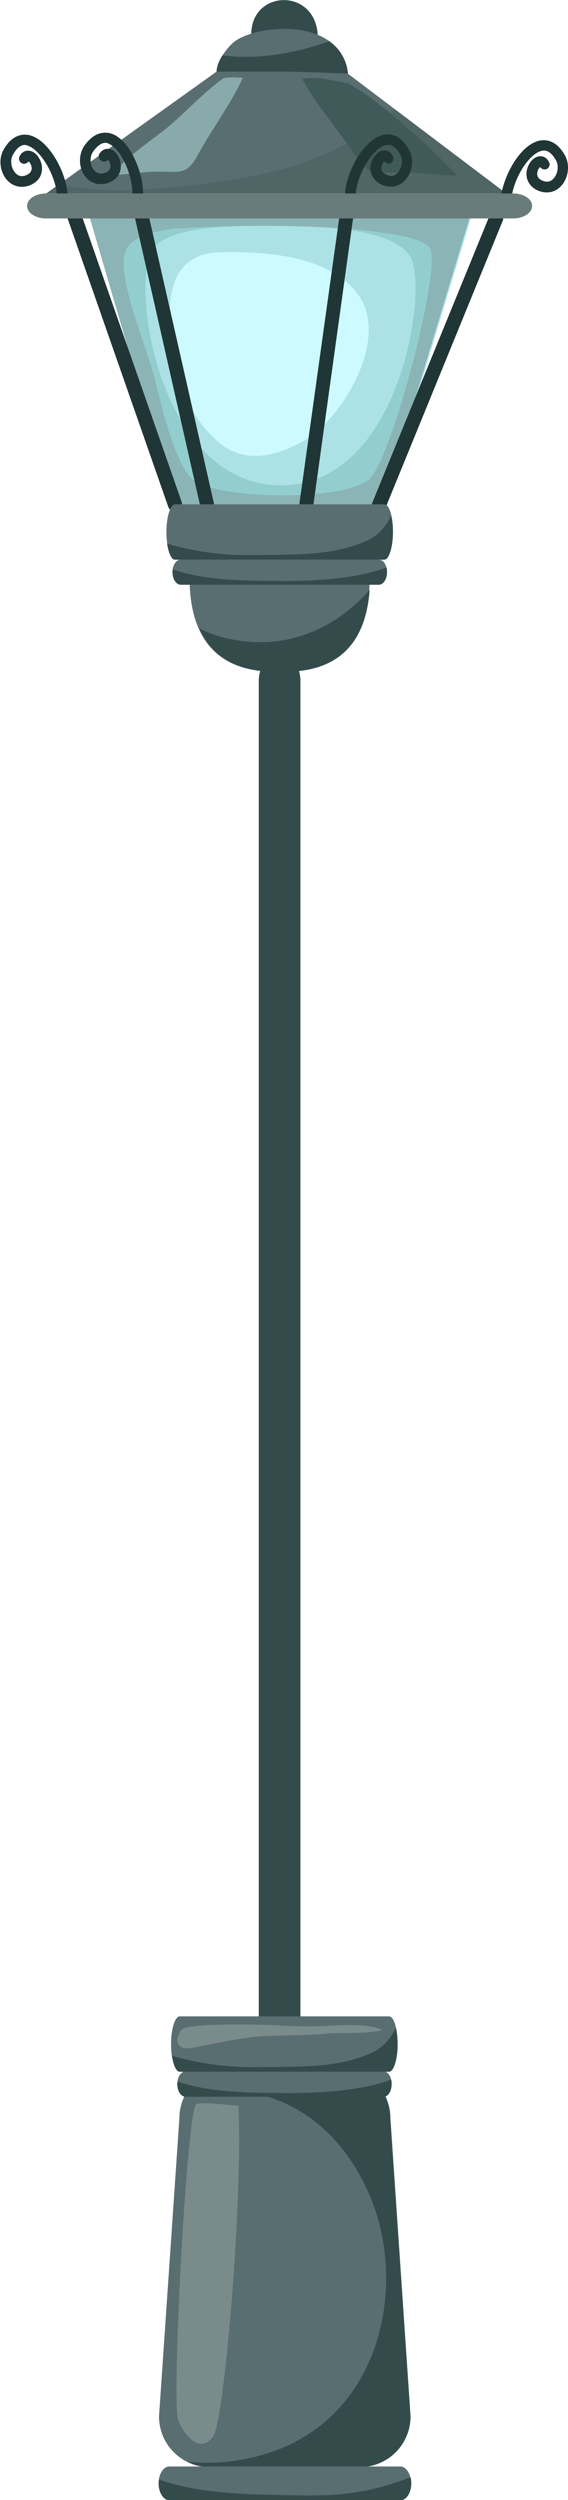 <?xml version="1.0" encoding="UTF-8"?> <svg xmlns="http://www.w3.org/2000/svg" viewBox="0 0 24.54 107.92"> <g id="_лой_1" data-name="Слой 1"></g> <g id="_лой_2" data-name="Слой 2"> <g id="Layer_2" data-name="Layer 2"> <g> <path d="M10.86,1.63l.25,.33c.62-.12,1.77,.16,2.62-.17,.12-2.4-3.02-2.31-2.87-.16Z" style="fill: #344b4c;"></path> <g> <g> <path d="M12.13,3.5c.81,0,2.2-.16,2.9,.08,.11-1.11-.61-2.15-2.3-2.31-.92-.09-2.19,.12-2.71,.62-.38,.36-.86,1.1-.58,1.52v.04c.85,.17,1.73,.04,2.68,.04Z" style="fill: #596e70;"></path> <path d="M12.13,3.5c.81,0,2.2-.16,2.9,.08,.07-.69-.19-1.36-.8-1.8-1.47,.52-3.09,.81-4.62,.61-.22,.35-.35,.74-.16,1.02v.04c.85,.17,1.73,.04,2.68,.04Z" style="fill: #344b4c;"></path> </g> <path d="M9.36,3.09L2,8.35H21.87L15.03,3.18s-1.87-.09-2.95-.09c-.89,0-2.72,0-2.72,0Z" style="fill: #596e70;"></path> <g style="opacity: .43;"> <path d="M2.53,7.97l-.53,.38H21.87l-4.82-3.64c-2.15,2.06-5.24,2.87-8.21,3.22-2,.24-4.25,.46-6.31,.04Z" style="fill: #405959;"></path> </g> <path d="M6.98,5.7c-.73,.56-1.58,1.16-2.17,1.86,.66-.02,1.3-.15,2.01-.15,.96,0,1.26,.15,1.72-.71,.58-1.08,1.46-2.24,1.95-3.34-.27-.01-.56-.05-.84,.02-.96,.68-1.72,1.59-2.66,2.32Z" style="fill: #8aa;"></path> <path d="M15.03,3.59l-.99-.18c-.33-.07-.67-.03-.99-.02,.57,1.11,1.62,2.26,2.31,3.34,.54,.86,.9,.71,2.03,.71,.84,0,1.6,.13,2.38,.15-.7-.7-.98-1.01-1.75-1.69-1.07-.96-1.84-1.63-2.98-2.31Z" style="fill: #405959;"></path> <polygon points="7.56 21.77 16.61 21.77 20.44 9.09 3.84 9.09 7.56 21.77" style="fill: #ace2e5;"></polygon> <path d="M7.5,21.77h9.05l3.83-12.68H3.79l3.71,12.68Zm4.54-12.02c1.98,0,5.4,.14,5.8,1.6,.54,1.97-.8,9.6-5.7,9.6s-6.38-7.53-5.7-9.87c.41-1.41,3.67-1.33,5.6-1.33Z" style="fill: #93cece;"></path> <path d="M7.5,21.77h9.05l3.83-12.68H3.79l3.71,12.68Zm.06-11.9c4.18-.29,10.44-.08,11.01,.84,.52,.84-1.6,8.96-2.59,9.95-.99,1-6.96,.96-7.79-.09-.74-.94-1.22-3.09-1.52-4.29-.26-1.05-1.65-4.37-1.26-5.4,.24-.63,1.01-.86,2.14-1.02Z" style="fill: #8bb4b7;"></path> <path d="M9.84,10.89c-3.14-.16-2.58,3.11-2.21,4.93,.26,1.32,.8,2.38,1.81,3.26,1.1,.96,2.47,.64,3.68-.05,1.66-.95,3.66-4.3,2.43-6.2-1.12-1.75-3.93-1.96-5.72-1.95Z" style="fill: #ccfaff;"></path> <path d="M3.03,8.81c-.16,.06-.24,.23-.19,.39l4.43,12.68c.04,.12,.16,.2,.29,.2,.03,0,.07,0,.1-.02,.16-.06,.24-.23,.19-.39L3.42,8.99c-.05-.16-.23-.24-.38-.19Z" style="fill: #203535;"></path> <path d="M21.15,9.31l-5.08,12.43c-.06,.15,.01,.33,.17,.39,.04,.02,.08,.02,.12,.02,.12,0,.23-.07,.28-.19l5.08-12.43c.06-.15,0-.33-.16-.39-.16-.06-.33,.01-.39,.16Z" style="fill: #203535;"></path> <path d="M14.75,8.73l-1.86,13.34c-.02,.17,.09,.32,.26,.34,.02,0,.03,0,.04,0,.15,0,.28-.11,.3-.26l1.85-13.34c.02-.16-.09-.32-.26-.34-.16-.03-.32,.09-.34,.26Z" style="fill: #203535;"></path> <path d="M6,8.78c-.16,.04-.26,.2-.23,.36l2.98,13.14c.03,.14,.16,.24,.29,.24,.02,0,.04,0,.07,0,.17-.04,.27-.2,.23-.36l-2.98-13.14c-.04-.16-.2-.27-.36-.23Z" style="fill: #203535;"></path> <path d="M14.68,89.25h-4.74c-1.21,0-2.19,.98-2.19,2.19l-.88,12.87c0,1.21,.98,2.19,2.19,2.19h6.49c1.21,0,2.19-.98,2.19-2.19l-.87-12.87c0-1.21-.98-2.19-2.19-2.19Z" style="fill: #596e70;"></path> <path d="M12.7,105.44c-1.36,.68-3.06,1-4.62,.82,.29,.15,.62,.23,.97,.23h6.49c1.21,0,2.19-.98,2.19-2.19l-.88-12.87c0-1.21-.98-2.19-2.19-2.19h-4.74c-.84,0-1.57,.48-1.93,1.18,3.42-.78,6.43,.84,7.93,4.23,1.64,3.7,.67,8.83-3.22,10.78Z" style="fill: #344b4c;"></path> <path d="M11.18,29.39v58.78c0,.64,.4,1.15,.9,1.15s.9-.52,.9-1.15V29.39c0-.63-.4-1.15-.9-1.15s-.9,.51-.9,1.15Z" style="fill: #344b4c;"></path> <path d="M8.19,24.94c0,2.59,1.18,4.14,3.89,4.05h0c2.71,.09,3.88-1.46,3.89-4.05,0,0-2.9-.16-3.89-.11-.99-.05-3.89,.11-3.89,.11Z" style="fill: #596e70;"></path> <path d="M8.61,27.12c.54,1.24,1.67,1.93,3.49,1.87h0c2.52,.09,3.71-1.25,3.87-3.53-1.19,1.36-2.82,2.25-4.69,2.26-.91,0-1.87-.18-2.68-.6Z" style="fill: #344b4c;"></path> <path d="M7.8,24.16c-.19,0-.35,.24-.35,.54s.16,.54,.35,.54h8.57c.19,0,.35-.24,.35-.54s-.15-.54-.35-.54H7.8Z" style="fill: #596e70;"></path> <path d="M11.55,25.08c-1.36-.03-2.79-.05-4.08-.5,0,.04-.01,.08-.01,.12,0,.3,.16,.54,.35,.54h8.56c.19,0,.35-.24,.35-.54,0-.07,0-.13-.02-.2,0,0,0,0-.01,0-1.46,.55-3.58,.61-5.13,.57Z" style="fill: #344b4c;"></path> <path d="M7.56,21.77c-.2,0-.37,.54-.37,1.19s.16,1.2,.37,1.2h9.05c.2,0,.37-.54,.37-1.2s-.16-1.19-.37-1.19H7.56Z" style="fill: #596e70;"></path> <path d="M15.87,23.33c-1.49,.68-3.17,.6-4.78,.63-1.35,.03-2.59-.12-3.87-.49,.06,.4,.19,.69,.33,.69h9.05c.2,0,.37-.54,.37-1.2,0-.27-.03-.51-.07-.71-.21,.46-.55,.86-1.03,1.08Z" style="fill: #344b4c;"></path> <path d="M8.01,89.42c-.19,0-.35,.24-.35,.54s.16,.54,.35,.54h8.57c.19,0,.34-.24,.34-.54s-.15-.54-.34-.54H8.01Z" style="fill: #596e70;"></path> <path d="M11.76,90.35c-1.36-.03-2.79-.05-4.08-.5,0,.04-.02,.07-.02,.12,0,.3,.16,.54,.35,.54h8.57c.19,0,.34-.24,.34-.54,0-.07,0-.13-.02-.2,0,0,0,0-.01,0-1.46,.55-3.58,.61-5.13,.57Z" style="fill: #344b4c;"></path> <path d="M7.32,106.47c-.26,0-.47,.33-.47,.73s.21,.73,.47,.73h9.97c.26,0,.47-.33,.47-.73s-.21-.73-.47-.73H7.32Z" style="fill: #596e70;"></path> <path d="M12.37,107.71c-1.82-.04-3.76-.07-5.49-.67,0,.05-.02,.1-.02,.16,0,.4,.21,.73,.47,.73h9.97c.26,0,.47-.33,.47-.73,0-.09-.01-.18-.03-.26h-.02c-1.97,.75-3.25,.82-5.34,.77Z" style="fill: #344b4c;"></path> <path d="M7.76,87.04c-.2,0-.37,.54-.37,1.2s.17,1.19,.37,1.19h9.05c.2,0,.37-.54,.37-1.19s-.16-1.2-.37-1.2H7.76Z" style="fill: #596e70;"></path> <path d="M16.08,88.6c-1.48,.69-3.17,.6-4.78,.63-1.35,.03-2.58-.12-3.87-.49,.06,.4,.19,.69,.33,.69h9.05c.2,0,.37-.54,.37-1.19,0-.27-.03-.51-.08-.71-.21,.46-.55,.86-1.03,1.08Z" style="fill: #344b4c;"></path> <path d="M8.48,90.84c-.4,.15-1.08,12.87-.78,13.64,.24,.61,.93,1.48,1.5,.71,.5-.67,1.3-10.29,1.1-14.3-.35,0-1.5-.18-1.83-.06Z" style="fill: #7a8b8c;"></path> <path d="M12.09,87.43c-.53-.03-4.1-.14-4.27,.21-.1,.15-.25,.43-.09,.65,.19,.26,.86,.05,1.11,0,.86-.16,1.7-.35,2.6-.4,.89-.04,1.77-.02,2.65-.1,.77-.07,1.7,.03,2.44-.16-.54-.25-1.49-.23-2.13-.19-.76,.04-1.53,.04-2.29,0Z" style="fill: #7a8b8c;"></path> <path d="M4.66,6.19c.58,.2,1.09,1.43,1.06,2.22,0,.12,.09,.23,.22,.24h.01c.12,0,.22-.09,.23-.21,.04-.88-.52-2.38-1.36-2.67-.25-.08-.73-.12-1.18,.53-.25,.37-.25,.92,.02,1.29,.23,.31,.58,.43,.97,.32,.37-.11,.59-.39,.59-.74,0-.34-.2-.66-.45-.73-.18-.05-.36,.02-.47,.19-.07,.11-.03,.24,.08,.31,.09,.06,.22,.04,.29-.04,.05,.05,.1,.17,.1,.29,0,.14-.1,.23-.26,.28-.2,.06-.35,0-.47-.15-.16-.22-.17-.56-.02-.77,.33-.47,.58-.39,.66-.36Z" style="fill: #203535;"></path> <path d="M1.14,6.27c.59,.13,1.25,1.3,1.31,2.08,0,.12,.11,.21,.23,.21h.02c.12,0,.22-.12,.21-.24-.06-.87-.79-2.3-1.66-2.49-.25-.05-.73-.04-1.11,.66-.21,.39-.14,.95,.17,1.29,.26,.28,.63,.36,1,.21,.36-.15,.54-.45,.5-.81-.04-.33-.27-.63-.53-.67-.19-.03-.35,.06-.44,.25-.05,.11,0,.24,.11,.29,.1,.05,.22,0,.29-.08,.05,.04,.12,.15,.13,.28,0,.14-.07,.24-.23,.31-.19,.08-.35,.05-.48-.1-.18-.2-.23-.54-.11-.76,.27-.51,.53-.45,.62-.43Z" style="fill: #203535;"></path> <path d="M16.87,7.05c.11-.05,.16-.19,.11-.3-.09-.19-.25-.28-.44-.25-.26,.04-.49,.34-.53,.67-.04,.35,.15,.66,.5,.81,.36,.15,.74,.08,1-.21,.31-.34,.38-.89,.17-1.29-.38-.7-.85-.71-1.11-.66-.87,.19-1.6,1.62-1.66,2.49,0,.12,.09,.23,.21,.24h.02c.12,0,.22-.09,.23-.21,.06-.78,.71-1.95,1.31-2.08,.09-.02,.35-.07,.62,.43,.12,.23,.07,.56-.11,.76-.13,.15-.29,.18-.48,.1-.16-.07-.24-.17-.23-.31,0-.13,.08-.24,.13-.28,.06,.09,.19,.13,.29,.08Z" style="fill: #203535;"></path> <path d="M23.62,7.3c.11-.06,.16-.19,.1-.3-.09-.19-.25-.28-.44-.25-.26,.04-.49,.34-.53,.67-.04,.35,.15,.66,.5,.81,.36,.15,.74,.08,1-.21,.31-.34,.38-.89,.17-1.29-.38-.7-.85-.71-1.11-.66-.88,.19-1.6,1.62-1.67,2.49,0,.12,.09,.23,.21,.24h.02c.12,0,.22-.09,.23-.21,.05-.78,.71-1.95,1.31-2.08,.09-.02,.35-.07,.62,.43,.12,.23,.07,.56-.11,.76-.13,.15-.29,.18-.48,.1-.16-.07-.24-.17-.23-.31,0-.13,.08-.24,.13-.28,.06,.1,.19,.13,.29,.08Z" style="fill: #203535;"></path> <path d="M1.99,8.35c-.45,0-.82,.24-.82,.54s.37,.54,.82,.54H22.17c.45,0,.82-.24,.82-.54s-.37-.54-.82-.54H1.99Z" style="fill: #6a7b7c;"></path> </g> </g> </g> </g> </svg> 